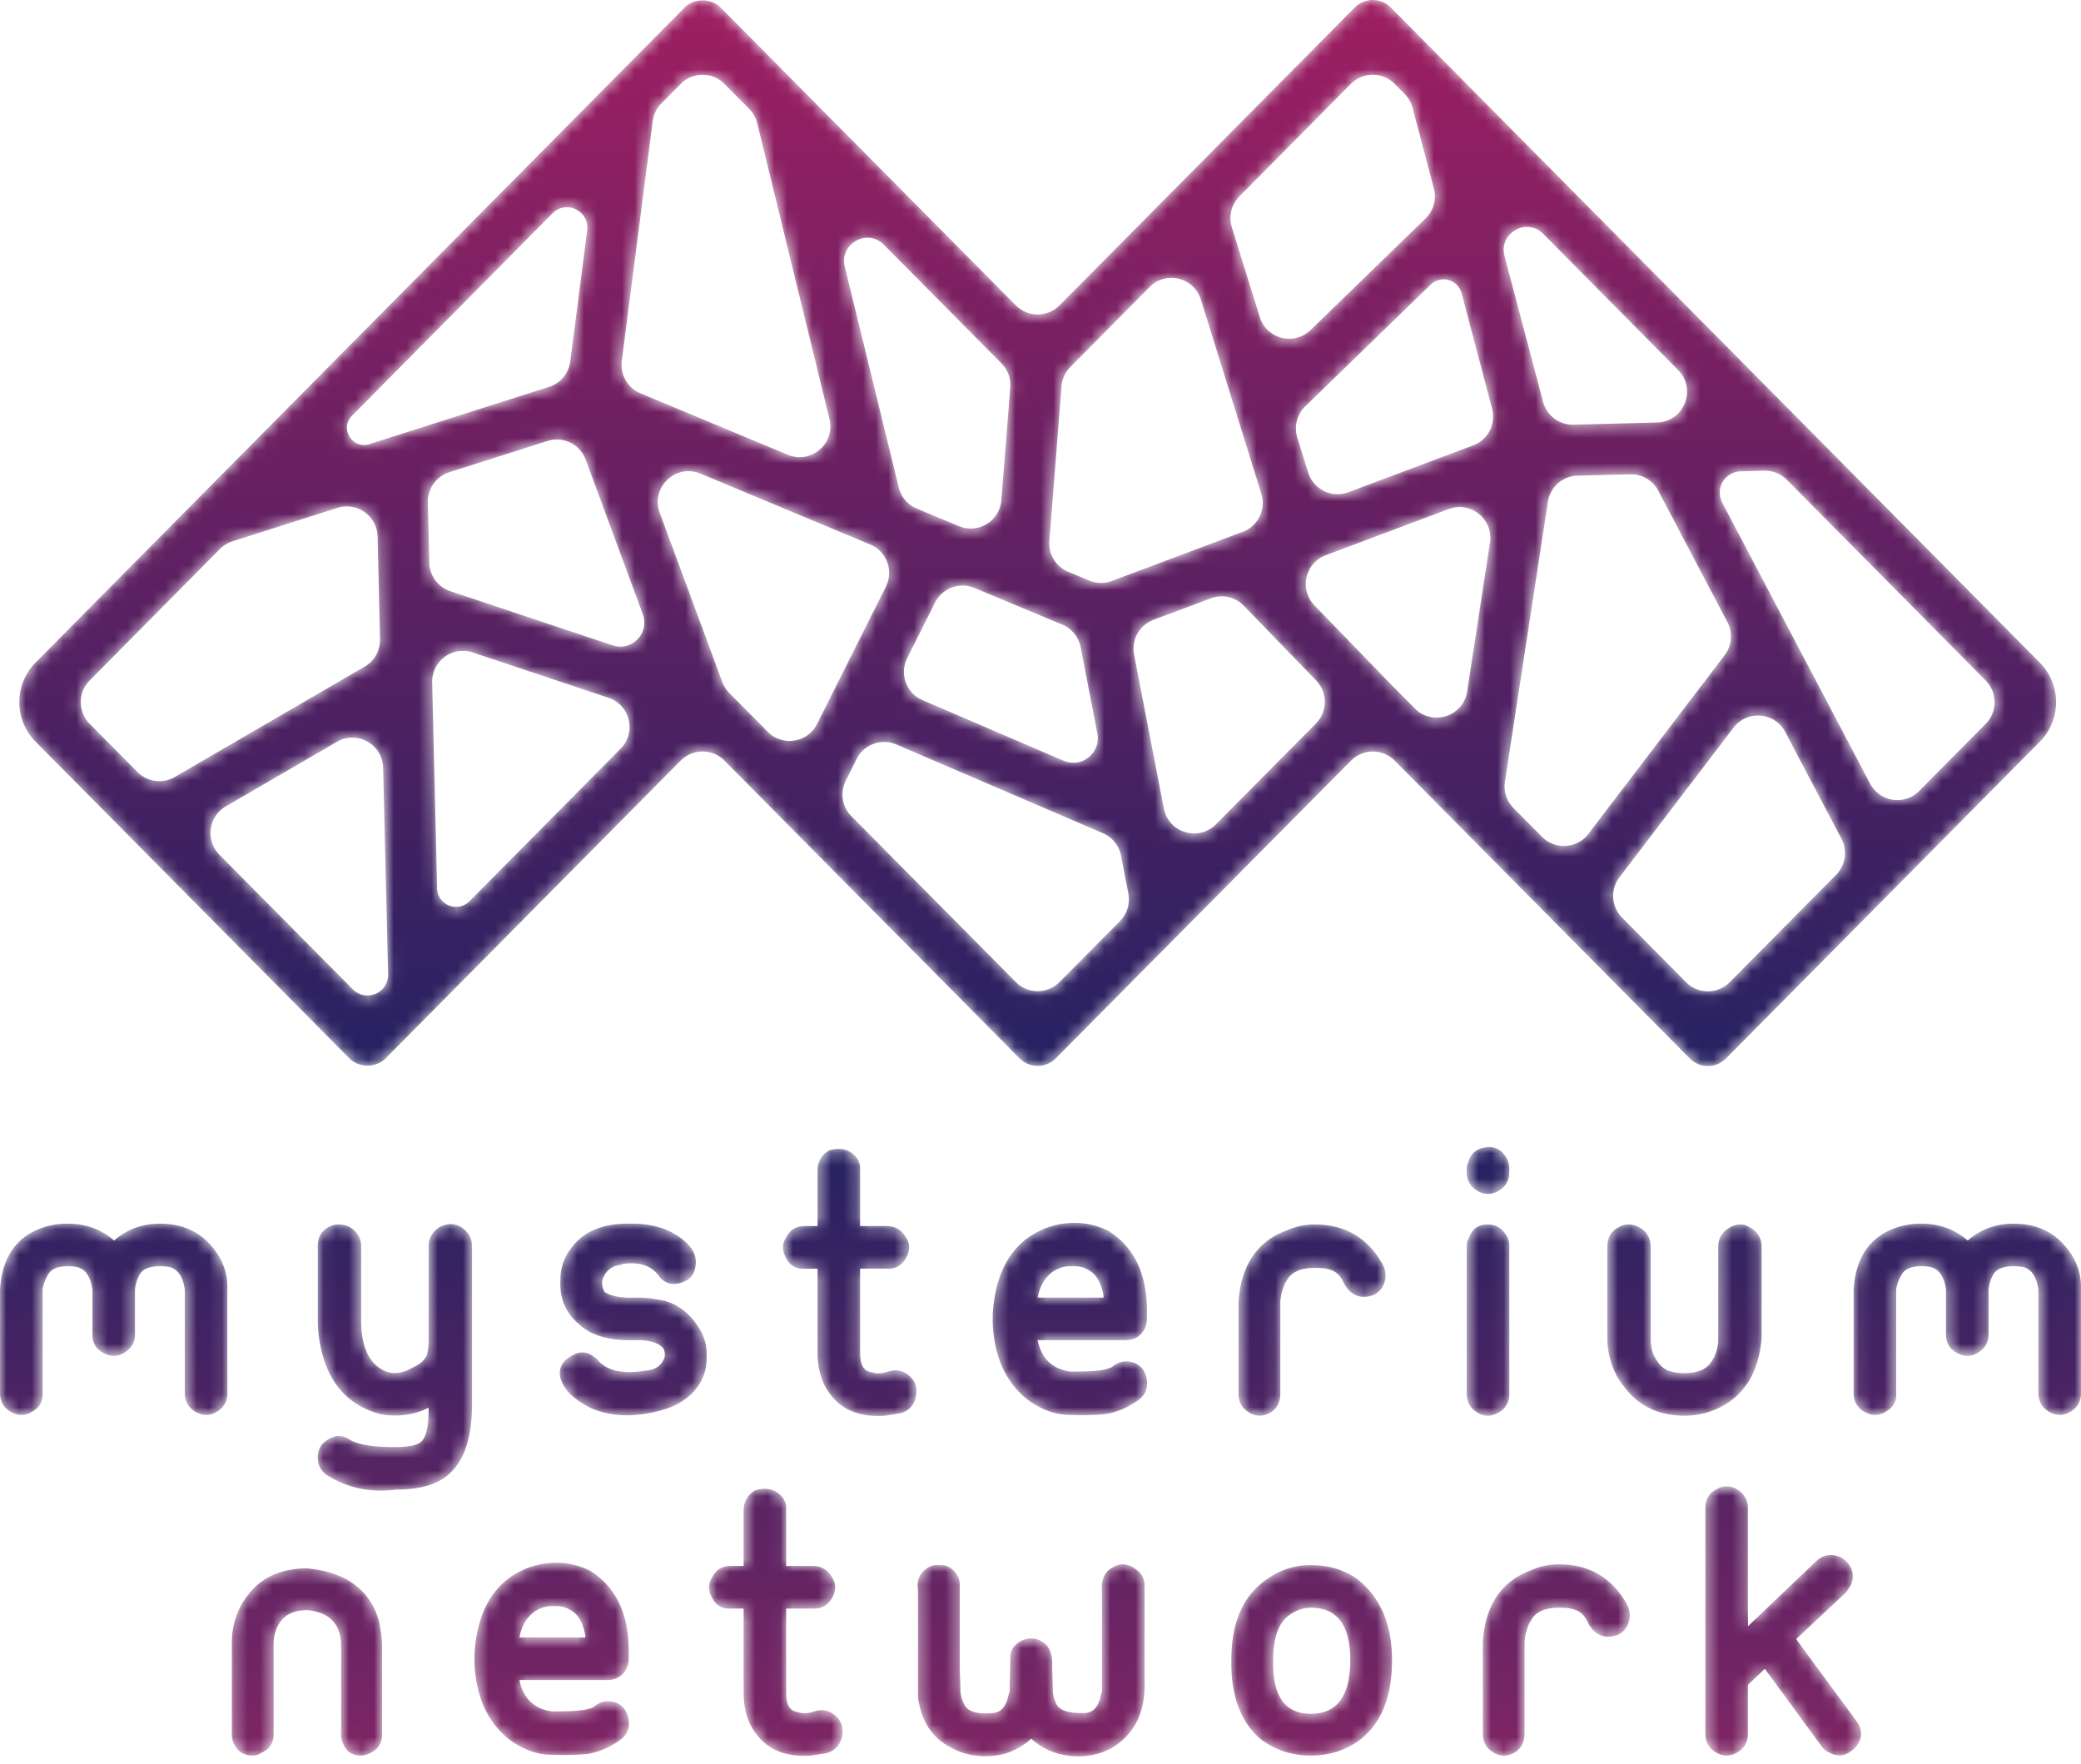 <?xml version="1.0" encoding="UTF-8"?>
<svg data-bbox="0 0 164.002 138.406" xmlns:xlink="http://www.w3.org/1999/xlink" xmlns="http://www.w3.org/2000/svg" viewBox="0 0 164 139" height="139" width="164" data-type="ugc">
    <g>
        <defs>
            <linearGradient id="9c67742b-ceea-43bb-a0f2-349eb6dae8cf" y2="100.001%" x2="50%" y1="-.001%" x1="50%">
                <stop offset="0%" stop-color="#262262"/>
                <stop offset="100%" stop-color="#7F2564"/>
            </linearGradient>
            <linearGradient id="f0180259-85eb-4057-a725-d780503061ba" y2="-.001%" x2="50%" y1="100%" x1="50%">
                <stop offset="0%" stop-color="#262262"/>
                <stop offset="100%" stop-color="#9E1F62"/>
            </linearGradient>
            <path id="0678ebc1-51af-4f6e-9929-2c6ff4d5b279" d="M117.11.025c-.717.085-1.182.465-1.392 1.14-.085.169-.127.36-.127.57v.253c0 .633.274 1.119.824 1.456.549.339 1.118.339 1.71 0 .548-.337.822-.823.822-1.456v-.253c0-.507-.19-.949-.57-1.33-.303-.27-.635-.405-.993-.405-.09 0-.181.008-.274.025M65.314.279c-.591.379-.885.907-.885 1.582v4.37h-1.014c-.676 0-1.162.296-1.457.886-.337.507-.337 1.056 0 1.647.295.591.781.864 1.457.822h1.014v6.586c0 1.436.379 2.596 1.139 3.483.929 1.14 2.321 1.646 4.179 1.519l1.203-.19c.634-.168 1.034-.569 1.204-1.203.169-.675.042-1.223-.38-1.646-.507-.507-1.097-.653-1.773-.443-.507.168-.93.19-1.267.063-.296-.042-.506-.147-.633-.316-.212-.211-.316-.633-.316-1.267V9.586h2.089c.676.042 1.182-.231 1.519-.822.338-.591.338-1.14 0-1.647-.337-.59-.843-.886-1.519-.886h-2.089v-4.37a1.445 1.445 0 0 0-.444-1.203c-.338-.337-.759-.506-1.266-.506-.254 0-.507.042-.761.127m15.831 6.775c-1.774 1.224-2.744 3.272-2.913 6.142v.697c.127 2.743 1.097 4.792 2.913 6.142 1.055.718 2.11 1.076 3.166 1.076 1.52.043 2.575 0 3.166-.127a6.297 6.297 0 0 0 2.28-1.076c.506-.38.716-.886.633-1.519-.084-.676-.423-1.141-1.014-1.394-.633-.21-1.203-.105-1.71.317-.379.252-1.309.38-2.786.38h-.569c-1.393-.21-2.238-1.035-2.533-2.47h6.902c.759 0 1.287-.338 1.583-1.013.083-.21.127-.422.127-.633v-.634c0-2.954-1.014-5.065-3.04-6.332a5.874 5.874 0 0 0-2.659-.632c-1.267 0-2.449.358-3.546 1.076m1.899 2.723c.422-.254.845-.38 1.267-.38h.38c.379 0 .717.084 1.013.253.676.338 1.097 1.034 1.266 2.089v.127h-5.192c.168-.928.59-1.625 1.266-2.089M44.988 8.004a3.953 3.953 0 0 0-.823 2.469c-.084 1.435.401 2.596 1.456 3.483.971.928 2.512 1.35 4.623 1.266.97 0 1.646.211 2.027.633.168.339.168.655 0 .951-.254.506-.739.78-1.457.822-1.816.296-3.083-.02-3.799-.949a.74.74 0 0 0-.191-.127c-.548-.464-1.16-.485-1.836-.063-.717.422-.992.993-.823 1.709.253.93 1.077 1.731 2.47 2.407 1.73.716 3.714.716 5.952 0a5.38 5.38 0 0 0 1.457-.761c1.139-.885 1.687-2.004 1.646-3.355.041-.887-.212-1.71-.761-2.47-.844-1.224-1.942-1.9-3.292-2.027-.338-.084-.845-.126-1.52-.126-1.14.042-1.963-.105-2.469-.443-.211-.38-.253-.739-.127-1.077.254-.633.739-.991 1.456-1.076.042-.042.106-.063.191-.063 1.308-.169 2.258.19 2.849 1.076.422.464.949.612 1.583.443.717-.21 1.118-.633 1.202-1.267.212-1.013-.4-1.92-1.836-2.722-.886-.464-1.941-.697-3.166-.697h-.127l-.19-.002c-2.054 0-3.554.656-4.495 1.966m110.083-.634c-1.012-.885-2.237-1.33-3.672-1.33a6 6 0 0 0-1.774.254c-2.195.676-3.377 2.322-3.545 4.939v8.168c0 .634.274 1.119.823 1.457.59.338 1.161.338 1.709 0 .591-.338.865-.823.824-1.457v-8.168c.041-.359.189-.76.443-1.203.252-.422.76-.633 1.52-.633.422 0 .738.042.95.126.547.233.886.803 1.012 1.71v3.514c0 .676.275 1.161.823 1.457.591.338 1.161.338 1.71 0 .549-.338.824-.823.824-1.457v-3.514c.042-.422.168-.823.379-1.203.254-.422.781-.633 1.583-.633.422 0 .739.042.951.126.548.233.885.803 1.012 1.71v8.168c0 .634.274 1.119.824 1.457.59.338 1.16.338 1.71 0 .547-.338.822-.823.822-1.457v-8.168c.043-1.224-.337-2.321-1.14-3.293-1.012-1.267-2.406-1.9-4.179-1.9-1.393 0-2.595.445-3.609 1.33m-146.079 0c-1.014-.885-2.238-1.33-3.674-1.33-.633 0-1.224.085-1.773.254C1.35 6.97.168 8.616 0 11.233v8.168c0 .634.273 1.119.822 1.457.592.338 1.161.338 1.71 0 .591-.338.865-.823.824-1.457v-8.168c.041-.359.189-.76.442-1.203.253-.422.761-.633 1.52-.633.422 0 .739.042.95.126.548.233.887.803 1.013 1.71v3.514c0 .676.274 1.161.823 1.457.591.338 1.161.338 1.709 0 .549-.338.825-.823.825-1.457v-3.514c.042-.422.168-.823.378-1.203.254-.422.783-.633 1.584-.633.423 0 .739.042.95.126.549.233.886.803 1.013 1.71v8.168c0 .634.274 1.119.824 1.457.589.338 1.16.338 1.71 0 .547-.338.822-.823.822-1.457v-8.168c.043-1.224-.337-2.321-1.14-3.293-1.012-1.267-2.406-1.9-4.179-1.9-1.393 0-2.596.445-3.608 1.33m25.676-1.076c-.592.379-.887.886-.887 1.519v7.283c0 .506-.042.928-.127 1.266-.169.423-.548.76-1.139 1.013-.38.253-.844.401-1.392.443-.424 0-.846-.147-1.268-.443-.928-.675-1.393-1.92-1.393-3.736V7.813c0-.464-.169-.865-.507-1.203-.337-.337-.758-.506-1.266-.506-.253 0-.464.043-.633.127-.676.296-1.013.823-1.013 1.582v5.826c0 .549.042 1.076.127 1.583.506 3.167 2.11 5.109 4.812 5.825 1.35.254 2.617.085 3.799-.505 0 1.434-.19 2.321-.57 2.658-.296.296-.992.445-2.088.445h-.127c-1.604 0-2.745-.191-3.42-.571-.548-.38-1.097-.401-1.647-.063-.59.295-.886.78-.886 1.456 0 .633.274 1.118.824 1.457 1.603.971 3.376 1.329 5.319 1.076 2.025 0 3.482-.465 4.368-1.393 1.098-1.055 1.647-2.85 1.647-5.382V7.813c0-.633-.296-1.14-.886-1.519a1.553 1.553 0 0 0-.793-.222c-.274 0-.559.074-.854.222m92.954 0c-.633.296-.95.823-.95 1.583v7.219c0 1.013.254 2.005.759 2.975.17.296.359.57.57.824 1.14 1.52 2.724 2.279 4.75 2.279.759 0 1.477-.127 2.152-.379 2.364-.887 3.672-2.786 3.926-5.699V7.877c0-.675-.296-1.183-.885-1.519-.508-.338-1.057-.338-1.648 0-.591.336-.886.844-.886 1.519v7.219c0 .506-.105.992-.316 1.456l-.191.318c-.379.631-1.097.948-2.152.948a3.98 3.98 0 0 1-1.267-.19c-.423-.168-.781-.527-1.076-1.076-.212-.38-.317-.865-.317-1.456V7.877c0-.507-.169-.929-.507-1.267-.379-.337-.803-.506-1.266-.506-.253 0-.486.063-.696.19m-11.841.823c-.127.211-.19.444-.19.696v11.652c0 .633.274 1.119.824 1.455.549.339 1.118.339 1.71 0 .548-.336.822-.822.822-1.455V7.813c0-.464-.17-.865-.506-1.203-.297-.337-.697-.506-1.204-.506-.718 0-1.203.338-1.456 1.013m-14.311-.57c-2.364.845-3.651 2.723-3.862 5.636v7.282c0 .633.274 1.119.823 1.455.549.339 1.119.339 1.71 0 .506-.336.759-.822.759-1.455v-7.282c.043-.506.17-.991.38-1.457a2.94 2.94 0 0 0 .19-.316c.38-.591 1.098-.887 2.153-.887.507 0 .887.043 1.14.127.506.127.887.487 1.14 1.076.337.634.802.993 1.394 1.077.759.043 1.307-.211 1.646-.76.336-.59.336-1.203 0-1.836-1.183-2.068-2.956-3.103-5.32-3.103a5.31 5.31 0 0 0-2.153.443m33.877 20.387c-.634.296-.95.803-.95 1.52v17.793c0 .634.274 1.119.823 1.457.548.338 1.119.338 1.709 0 .549-.338.825-.823.825-1.457v-3.861l1.329-1.268 4.496 6.143c.127.169.274.296.443.381.675.421 1.309.4 1.9-.064.168-.127.316-.275.443-.444.422-.633.4-1.266-.063-1.899l-4.75-6.459 3.926-3.673c.126-.169.254-.359.381-.571.294-.674.189-1.286-.318-1.835a1.998 1.998 0 0 0-.506-.381c-.718-.295-1.351-.189-1.899.317l-5.382 5.129v-9.308c0-.464-.17-.865-.507-1.203a1.65 1.65 0 0 0-1.203-.507c-.254 0-.486.063-.697.19m-75.858.127c-.592.38-.886.907-.886 1.583v4.369h-1.014c-.676 0-1.161.296-1.456.887-.339.507-.339 1.055 0 1.646.295.592.78.865 1.456.823h1.014v6.586c0 1.436.379 2.596 1.139 3.483.929 1.14 2.322 1.646 4.179 1.519l1.204-.19c.632-.168 1.034-.57 1.203-1.204.169-.674.042-1.223-.38-1.646-.507-.506-1.098-.653-1.773-.443-.507.17-.93.191-1.267.064-.296-.042-.506-.147-.633-.316-.211-.212-.317-.633-.317-1.267v-6.586h2.09c.675.042 1.182-.231 1.519-.823.339-.591.339-1.139 0-1.646-.337-.591-.844-.887-1.519-.887h-2.09v-4.369a1.442 1.442 0 0 0-.442-1.203c-.339-.338-.76-.507-1.267-.507a2.4 2.4 0 0 0-.76.127m-19.187 6.775c-1.773 1.225-2.743 3.272-2.912 6.143v.696c.127 2.745 1.097 4.792 2.912 6.142 1.056.718 2.111 1.077 3.167 1.077 1.52.042 2.575 0 3.166-.127a6.292 6.292 0 0 0 2.28-1.077c.506-.379.717-.885.633-1.519-.084-.675-.423-1.139-1.014-1.393-.632-.211-1.202-.105-1.71.317-.379.252-1.309.379-2.786.379h-.569c-1.393-.21-2.238-1.034-2.533-2.469h6.902c.76 0 1.287-.338 1.583-1.014.084-.209.127-.422.127-.632v-.634c0-2.955-1.014-5.066-3.04-6.332a5.871 5.871 0 0 0-2.659-.632c-1.267 0-2.448.358-3.547 1.075m1.9 2.724c.423-.255.845-.38 1.267-.38h.38c.379 0 .717.085 1.013.253.676.337 1.097 1.034 1.267 2.089v.127h-5.193c.168-.929.591-1.626 1.266-2.089m45.466-3.42c-.634.337-.907.992-.823 1.963v7.788a.474.474 0 0 1-.064.191c-.169.97-.591 1.477-1.266 1.519-1.31.043-2.069-.21-2.28-.76a2.677 2.677 0 0 1-.254-.823l-.062-2.027c.041-.928-.169-1.561-.633-1.9-.423-.337-.908-.442-1.457-.315-.676.211-1.077.612-1.204 1.203v.127l-.063 2.849c0 .043-.021.085-.063.127-.169.97-.592 1.477-1.266 1.519-1.267.127-2.027-.127-2.28-.76a2.677 2.677 0 0 1-.254-.823l-.062-2.027V34.47c0-.254-.064-.485-.19-.697-.339-.591-.824-.865-1.457-.823a1.302 1.302 0 0 0-.949.254c-.591.421-.825.992-.698 1.709v8.231c0 .296.043.592.127.888.338 1.519 1.161 2.616 2.471 3.292a5.087 5.087 0 0 0 1.962.633c1.688.21 3.144-.231 4.368-1.33.971.888 2.175 1.351 3.61 1.393 1.731 0 3.104-.612 4.116-1.836.887-1.055 1.287-2.49 1.203-4.305v-7.472c-.042-.464-.274-.845-.696-1.14-.349-.255-.691-.383-1.027-.383-.274 0-.544.085-.809.256m33.052.191c-2.364.843-3.652 2.722-3.863 5.635v7.281c0 .634.274 1.119.823 1.457.549.338 1.119.338 1.71 0 .508-.338.76-.823.76-1.457v-7.281c.042-.506.169-.992.379-1.458.085-.126.149-.231.191-.316.379-.59 1.097-.887 2.153-.887.506 0 .886.044 1.139.128.507.127.888.486 1.14 1.075.337.634.803.994 1.394 1.077.76.044 1.308-.21 1.646-.759.337-.591.337-1.203 0-1.837-1.182-2.068-2.956-3.103-5.319-3.103-.76 0-1.478.149-2.153.445m-20.831.695c-1.9 1.267-2.85 3.4-2.85 6.396-.043 2.829.738 4.918 2.342 6.268 1.14.845 2.449 1.267 3.927 1.267 1.308 0 2.49-.337 3.545-1.013 1.9-1.266 2.849-3.44 2.849-6.522 0-2.871-.949-5.023-2.849-6.46-1.012-.674-2.195-1.012-3.545-1.012a5.776 5.776 0 0 0-3.419 1.076m.443 6.649v-.253c0-1.816.464-3.018 1.392-3.61.507-.337 1.034-.507 1.584-.507 2.068 0 3.102 1.373 3.102 4.117 0 2.829-1.034 4.243-3.102 4.243-1.985 0-2.976-1.33-2.976-3.99M19.597 35.23c-.885 1.097-1.329 2.385-1.329 3.861v7.22c0 .212.042.422.127.633.294.676.802 1.013 1.519 1.013.254 0 .463-.063.633-.19.676-.295 1.014-.781 1.014-1.456v-7.22c0-.168.02-.358.062-.569.296-1.35 1.161-2.026 2.597-2.026 1.689.169 2.574 1.034 2.659 2.595v7.22c0 .212.042.422.127.633.254.676.739 1.013 1.456 1.013.212 0 .444-.063.697-.19.633-.295.95-.781.95-1.456v-7.22a11.278 11.278 0 0 0-.254-1.772c-.717-2.448-2.595-3.819-5.635-4.115-2.026 0-3.567.675-4.623 2.026"/>
            <path id="323068f8-1f96-4714-8c9c-606cc343bf6c" d="M106.663 0c-.537 0-1.051.214-1.428.596L81.98 24.06a2.425 2.425 0 0 1-3.444.001L55.278.6c-.756-.762-2.103-.761-2.858.001L1.285 52.204a4.437 4.437 0 0 0 0 6.247L26.01 83.402c.756.763 2.105.763 2.86 0l23.252-23.466a2.427 2.427 0 0 1 3.445 0l23.258 23.462a2.011 2.011 0 0 0 2.859 0l23.264-23.456a2.424 2.424 0 0 1 3.444.001l23.252 23.466a2.011 2.011 0 0 0 2.859 0l24.726-24.951a4.438 4.438 0 0 0 0-6.246L108.093.596A2.007 2.007 0 0 0 106.665 0zM97.76 24.984l-2.202-7.077a2.423 2.423 0 0 1 .593-2.428l8.79-8.869a2.427 2.427 0 0 1 3.445 0l.79.798c.3.302.514.677.623 1.087l1.68 6.357a2.425 2.425 0 0 1-.656 2.36l-9.057 8.791a2.397 2.397 0 0 1-1.681.686 2.42 2.42 0 0 1-2.325-1.705zM60.556 35.832l-11.603-4.84a2.424 2.424 0 0 1-1.472-2.548l2.436-18.892a2.426 2.426 0 0 1 .683-1.397l1.527-1.541a2.424 2.424 0 0 1 3.445 0l1.947 1.964c.31.312.529.704.633 1.131l5.694 23.31c.392 1.601-.862 3.005-2.348 3.005-.308 0-.627-.06-.941-.192zm-34.335-3.074 15.8-15.945c1.08-1.09 2.928-.188 2.731 1.334l-1.334 10.338a2.427 2.427 0 0 1-1.667 2.001l-14.16 4.51a1.435 1.435 0 0 1-.433.069c-1.114 0-1.822-1.414-.938-2.307zm93.865-1.096-3.037-11.491c-.476-1.798 1.736-3.064 3.045-1.743l10.632 10.733c1.495 1.509.466 4.075-1.657 4.131l-6.573.174-.066.001a2.426 2.426 0 0 1-2.344-1.805zm-46.043 9.796-3.314-1.382a2.42 2.42 0 0 1-1.421-1.662l-4.253-17.405c-.44-1.802 1.772-3.041 3.08-1.723l9.263 9.345c.498.501.75 1.193.696 1.897l-.7 8.883a2.426 2.426 0 0 1-2.418 2.236c-.308 0-.624-.06-.933-.189zm10.274 4.287-1.655-.691a2.422 2.422 0 0 1-1.485-2.428l.96-12.19a2.423 2.423 0 0 1 .695-1.516l6.246-6.302c1.287-1.299 3.493-.76 4.037.986l4.767 15.313a2.423 2.423 0 0 1-1.465 2.99l-10.314 3.871a2.418 2.418 0 0 1-1.786-.033zm17.258-8.509-.856-2.754a2.424 2.424 0 0 1 .626-2.461l9.886-9.595a1.462 1.462 0 0 1 2.43.675l2.406 9.105a2.424 2.424 0 0 1-1.492 2.891l-9.832 3.688a2.426 2.426 0 0 1-3.168-1.549zM46.758 50.853l-12.791-4.27a2.422 2.422 0 0 1-1.657-2.242l-.114-4.757a2.424 2.424 0 0 1 1.689-2.369l7.739-2.465a2.424 2.424 0 0 1 3.01 1.47l4.5 12.181c.475 1.286-.516 2.553-1.766 2.553-.198 0-.403-.032-.61-.101zm99.1 10.897-11.656-22.146a1.679 1.679 0 0 1 1.44-2.46l1.869-.05a2.424 2.424 0 0 1 1.787.718l15.667 15.815a2.425 2.425 0 0 1 0 3.414l-5.238 5.287a2.405 2.405 0 0 1-1.718.718 2.418 2.418 0 0 1-2.15-1.296zm-86.875-4.084-3.031-3.06a2.435 2.435 0 0 1-.553-.866L50.47 40.403c-.734-1.987 1.254-3.895 3.209-3.079l13.378 5.582a2.424 2.424 0 0 1 1.235 3.324l-5.42 10.815a2.417 2.417 0 0 1-2.171 1.339 2.405 2.405 0 0 1-1.718-.718zm61.021 8.278-2.25-2.271a2.424 2.424 0 0 1-.675-2.075l3.387-22.057a2.424 2.424 0 0 1 2.33-2.056l4.155-.111a2.426 2.426 0 0 1 2.21 1.295l5.452 10.357c.44.835.355 1.849-.218 2.6l-10.74 14.082a2.415 2.415 0 0 1-1.93.954 2.41 2.41 0 0 1-1.72-.718zM9.314 60.836l-3.766-3.801a2.425 2.425 0 0 1 0-3.414L15.813 43.26c.277-.277.614-.485.987-.604l8.273-2.634a2.425 2.425 0 0 1 3.16 2.252l.194 8.098c.021.885-.44 1.71-1.204 2.155l-14.967 8.698a2.423 2.423 0 0 1-2.941-.389zm100.666-5.009-1.88-1.897-6.027-6.222c-1.215-1.255-.745-3.344.89-3.957l9.689-3.635c1.734-.65 3.53.807 3.248 2.638l-1.8 11.735c-.197 1.279-1.287 2.059-2.41 2.059-.605 0-1.22-.226-1.71-.721zm-27.687 4.117-11.109-4.771a2.424 2.424 0 0 1-1.21-3.314l2.194-4.377a2.426 2.426 0 0 1 3.1-1.151l6.925 2.888c.75.313 1.294.98 1.448 1.778l1.316 6.801c.243 1.252-.744 2.307-1.895 2.307-.252 0-.513-.05-.769-.161zm7.908 3.766-2.348-12.133a2.423 2.423 0 0 1 1.529-2.731l4.52-1.696a2.426 2.426 0 0 1 2.594.583l5.703 5.889c.919.949.91 2.457-.02 3.395l-7.876 7.94a2.386 2.386 0 0 1-1.71.719c-1.092 0-2.154-.736-2.392-1.966zm-57.274 6.294-.39-16.231a2.426 2.426 0 0 1 3.193-2.359l10.705 3.574c1.704.569 2.218 2.73.954 4.007L35.477 71.017a1.46 1.46 0 0 1-1.048.444c-.755 0-1.48-.575-1.502-1.457zm98.424 7.391-5.04-5.086a2.424 2.424 0 0 1-.206-3.177l8.991-11.789c1.075-1.41 3.249-1.228 4.073.341l4.432 8.416a2.427 2.427 0 0 1-.423 2.837l-8.382 8.458a2.415 2.415 0 0 1-1.722.719c-.626 0-1.25-.24-1.724-.719zm-105.064.568L15.769 67.35a2.426 2.426 0 0 1 .504-3.804l8.756-5.088c1.593-.927 3.599.194 3.643 2.038l.39 16.286a1.619 1.619 0 0 1-1.623 1.662c-.418 0-.834-.16-1.152-.481zm52.245-.577L65.576 64.317a2.425 2.425 0 0 1-.444-2.794l.858-1.715a2.424 2.424 0 0 1 3.126-1.142l16.281 6.992a2.43 2.43 0 0 1 1.424 1.768l.579 2.988a2.424 2.424 0 0 1-.66 2.169l-4.764 4.803a2.414 2.414 0 0 1-1.722.718 2.414 2.414 0 0 1-1.722-.718z"/>
        </defs>
        <g fill-rule="evenodd">
            <g transform="translate(0 90.386)">
                <mask fill="#ffffff" id="524f15bd-bbc6-4527-be0d-8cb7d4b13232">
                    <use xlink:href="#0678ebc1-51af-4f6e-9929-2c6ff4d5b279"/>
                </mask>
                <path mask="url(#524f15bd-bbc6-4527-be0d-8cb7d4b13232)" fill="url(#9c67742b-ceea-43bb-a0f2-349eb6dae8cf)" d="M117.11.025c-.717.085-1.182.465-1.392 1.14-.085.169-.127.36-.127.57v.253c0 .633.274 1.119.824 1.456.549.339 1.118.339 1.71 0 .548-.337.822-.823.822-1.456v-.253c0-.507-.19-.949-.57-1.33-.303-.27-.635-.405-.993-.405-.09 0-.181.008-.274.025M65.314.279c-.591.379-.885.907-.885 1.582v4.37h-1.014c-.676 0-1.162.296-1.457.886-.337.507-.337 1.056 0 1.647.295.591.781.864 1.457.822h1.014v6.586c0 1.436.379 2.596 1.139 3.483.929 1.14 2.321 1.646 4.179 1.519l1.203-.19c.634-.168 1.034-.569 1.204-1.203.169-.675.042-1.223-.38-1.646-.507-.507-1.097-.653-1.773-.443-.507.168-.93.19-1.267.063-.296-.042-.506-.147-.633-.316-.212-.211-.316-.633-.316-1.267V9.586h2.089c.676.042 1.182-.231 1.519-.822.338-.591.338-1.14 0-1.647-.337-.59-.843-.886-1.519-.886h-2.089v-4.37a1.445 1.445 0 0 0-.444-1.203c-.338-.337-.759-.506-1.266-.506-.254 0-.507.042-.761.127m15.831 6.775c-1.774 1.224-2.744 3.272-2.913 6.142v.697c.127 2.743 1.097 4.792 2.913 6.142 1.055.718 2.11 1.076 3.166 1.076 1.52.043 2.575 0 3.166-.127a6.297 6.297 0 0 0 2.28-1.076c.506-.38.716-.886.633-1.519-.084-.676-.423-1.141-1.014-1.394-.633-.21-1.203-.105-1.71.317-.379.252-1.309.38-2.786.38h-.569c-1.393-.21-2.238-1.035-2.533-2.47h6.902c.759 0 1.287-.338 1.583-1.013.083-.21.127-.422.127-.633v-.634c0-2.954-1.014-5.065-3.04-6.332a5.874 5.874 0 0 0-2.659-.632c-1.267 0-2.449.358-3.546 1.076m1.899 2.723c.422-.254.845-.38 1.267-.38h.38c.379 0 .717.084 1.013.253.676.338 1.097 1.034 1.266 2.089v.127h-5.192c.168-.928.59-1.625 1.266-2.089M44.988 8.004a3.953 3.953 0 0 0-.823 2.469c-.084 1.435.401 2.596 1.456 3.483.971.928 2.512 1.35 4.623 1.266.97 0 1.646.211 2.027.633.168.339.168.655 0 .951-.254.506-.739.78-1.457.822-1.816.296-3.083-.02-3.799-.949a.74.74 0 0 0-.191-.127c-.548-.464-1.16-.485-1.836-.063-.717.422-.992.993-.823 1.709.253.93 1.077 1.731 2.47 2.407 1.73.716 3.714.716 5.952 0a5.38 5.38 0 0 0 1.457-.761c1.139-.885 1.687-2.004 1.646-3.355.041-.887-.212-1.71-.761-2.47-.844-1.224-1.942-1.9-3.292-2.027-.338-.084-.845-.126-1.52-.126-1.14.042-1.963-.105-2.469-.443-.211-.38-.253-.739-.127-1.077.254-.633.739-.991 1.456-1.076.042-.042.106-.063.191-.063 1.308-.169 2.258.19 2.849 1.076.422.464.949.612 1.583.443.717-.21 1.118-.633 1.202-1.267.212-1.013-.4-1.92-1.836-2.722-.886-.464-1.941-.697-3.166-.697h-.127l-.19-.002c-2.054 0-3.554.656-4.495 1.966m110.083-.634c-1.012-.885-2.237-1.33-3.672-1.33a6 6 0 0 0-1.774.254c-2.195.676-3.377 2.322-3.545 4.939v8.168c0 .634.274 1.119.823 1.457.59.338 1.161.338 1.709 0 .591-.338.865-.823.824-1.457v-8.168c.041-.359.189-.76.443-1.203.252-.422.76-.633 1.52-.633.422 0 .738.042.95.126.547.233.886.803 1.012 1.71v3.514c0 .676.275 1.161.823 1.457.591.338 1.161.338 1.71 0 .549-.338.824-.823.824-1.457v-3.514c.042-.422.168-.823.379-1.203.254-.422.781-.633 1.583-.633.422 0 .739.042.951.126.548.233.885.803 1.012 1.71v8.168c0 .634.274 1.119.824 1.457.59.338 1.16.338 1.71 0 .547-.338.822-.823.822-1.457v-8.168c.043-1.224-.337-2.321-1.14-3.293-1.012-1.267-2.406-1.9-4.179-1.9-1.393 0-2.595.445-3.609 1.33m-146.079 0c-1.014-.885-2.238-1.33-3.674-1.33-.633 0-1.224.085-1.773.254C1.35 6.97.168 8.616 0 11.233v8.168c0 .634.273 1.119.822 1.457.592.338 1.161.338 1.71 0 .591-.338.865-.823.824-1.457v-8.168c.041-.359.189-.76.442-1.203.253-.422.761-.633 1.52-.633.422 0 .739.042.95.126.548.233.887.803 1.013 1.71v3.514c0 .676.274 1.161.823 1.457.591.338 1.161.338 1.709 0 .549-.338.825-.823.825-1.457v-3.514c.042-.422.168-.823.378-1.203.254-.422.783-.633 1.584-.633.423 0 .739.042.95.126.549.233.886.803 1.013 1.71v8.168c0 .634.274 1.119.824 1.457.589.338 1.16.338 1.71 0 .547-.338.822-.823.822-1.457v-8.168c.043-1.224-.337-2.321-1.14-3.293-1.012-1.267-2.406-1.9-4.179-1.9-1.393 0-2.596.445-3.608 1.33m25.676-1.076c-.592.379-.887.886-.887 1.519v7.283c0 .506-.042.928-.127 1.266-.169.423-.548.76-1.139 1.013-.38.253-.844.401-1.392.443-.424 0-.846-.147-1.268-.443-.928-.675-1.393-1.92-1.393-3.736V7.813c0-.464-.169-.865-.507-1.203-.337-.337-.758-.506-1.266-.506-.253 0-.464.043-.633.127-.676.296-1.013.823-1.013 1.582v5.826c0 .549.042 1.076.127 1.583.506 3.167 2.11 5.109 4.812 5.825 1.35.254 2.617.085 3.799-.505 0 1.434-.19 2.321-.57 2.658-.296.296-.992.445-2.088.445h-.127c-1.604 0-2.745-.191-3.42-.571-.548-.38-1.097-.401-1.647-.063-.59.295-.886.78-.886 1.456 0 .633.274 1.118.824 1.457 1.603.971 3.376 1.329 5.319 1.076 2.025 0 3.482-.465 4.368-1.393 1.098-1.055 1.647-2.85 1.647-5.382V7.813c0-.633-.296-1.14-.886-1.519a1.553 1.553 0 0 0-.793-.222c-.274 0-.559.074-.854.222m92.954 0c-.633.296-.95.823-.95 1.583v7.219c0 1.013.254 2.005.759 2.975.17.296.359.57.57.824 1.14 1.52 2.724 2.279 4.75 2.279.759 0 1.477-.127 2.152-.379 2.364-.887 3.672-2.786 3.926-5.699V7.877c0-.675-.296-1.183-.885-1.519-.508-.338-1.057-.338-1.648 0-.591.336-.886.844-.886 1.519v7.219c0 .506-.105.992-.316 1.456l-.191.318c-.379.631-1.097.948-2.152.948a3.98 3.98 0 0 1-1.267-.19c-.423-.168-.781-.527-1.076-1.076-.212-.38-.317-.865-.317-1.456V7.877c0-.507-.169-.929-.507-1.267-.379-.337-.803-.506-1.266-.506-.253 0-.486.063-.696.19m-11.841.823c-.127.211-.19.444-.19.696v11.652c0 .633.274 1.119.824 1.455.549.339 1.118.339 1.71 0 .548-.336.822-.822.822-1.455V7.813c0-.464-.17-.865-.506-1.203-.297-.337-.697-.506-1.204-.506-.718 0-1.203.338-1.456 1.013m-14.311-.57c-2.364.845-3.651 2.723-3.862 5.636v7.282c0 .633.274 1.119.823 1.455.549.339 1.119.339 1.71 0 .506-.336.759-.822.759-1.455v-7.282c.043-.506.17-.991.38-1.457a2.94 2.94 0 0 0 .19-.316c.38-.591 1.098-.887 2.153-.887.507 0 .887.043 1.14.127.506.127.887.487 1.14 1.076.337.634.802.993 1.394 1.077.759.043 1.307-.211 1.646-.76.336-.59.336-1.203 0-1.836-1.183-2.068-2.956-3.103-5.32-3.103a5.31 5.31 0 0 0-2.153.443m33.877 20.387c-.634.296-.95.803-.95 1.52v17.793c0 .634.274 1.119.823 1.457.548.338 1.119.338 1.709 0 .549-.338.825-.823.825-1.457v-3.861l1.329-1.268 4.496 6.143c.127.169.274.296.443.381.675.421 1.309.4 1.9-.064.168-.127.316-.275.443-.444.422-.633.4-1.266-.063-1.899l-4.75-6.459 3.926-3.673c.126-.169.254-.359.381-.571.294-.674.189-1.286-.318-1.835a1.998 1.998 0 0 0-.506-.381c-.718-.295-1.351-.189-1.899.317l-5.382 5.129v-9.308c0-.464-.17-.865-.507-1.203a1.65 1.65 0 0 0-1.203-.507c-.254 0-.486.063-.697.19m-75.858.127c-.592.38-.886.907-.886 1.583v4.369h-1.014c-.676 0-1.161.296-1.456.887-.339.507-.339 1.055 0 1.646.295.592.78.865 1.456.823h1.014v6.586c0 1.436.379 2.596 1.139 3.483.929 1.14 2.322 1.646 4.179 1.519l1.204-.19c.632-.168 1.034-.57 1.203-1.204.169-.674.042-1.223-.38-1.646-.507-.506-1.098-.653-1.773-.443-.507.17-.93.191-1.267.064-.296-.042-.506-.147-.633-.316-.211-.212-.317-.633-.317-1.267v-6.586h2.09c.675.042 1.182-.231 1.519-.823.339-.591.339-1.139 0-1.646-.337-.591-.844-.887-1.519-.887h-2.09v-4.369a1.442 1.442 0 0 0-.442-1.203c-.339-.338-.76-.507-1.267-.507a2.4 2.4 0 0 0-.76.127m-19.187 6.775c-1.773 1.225-2.743 3.272-2.912 6.143v.696c.127 2.745 1.097 4.792 2.912 6.142 1.056.718 2.111 1.077 3.167 1.077 1.52.042 2.575 0 3.166-.127a6.292 6.292 0 0 0 2.28-1.077c.506-.379.717-.885.633-1.519-.084-.675-.423-1.139-1.014-1.393-.632-.211-1.202-.105-1.71.317-.379.252-1.309.379-2.786.379h-.569c-1.393-.21-2.238-1.034-2.533-2.469h6.902c.76 0 1.287-.338 1.583-1.014.084-.209.127-.422.127-.632v-.634c0-2.955-1.014-5.066-3.04-6.332a5.871 5.871 0 0 0-2.659-.632c-1.267 0-2.448.358-3.547 1.075m1.9 2.724c.423-.255.845-.38 1.267-.38h.38c.379 0 .717.085 1.013.253.676.337 1.097 1.034 1.267 2.089v.127h-5.193c.168-.929.591-1.626 1.266-2.089m45.466-3.42c-.634.337-.907.992-.823 1.963v7.788a.474.474 0 0 1-.064.191c-.169.97-.591 1.477-1.266 1.519-1.31.043-2.069-.21-2.28-.76a2.677 2.677 0 0 1-.254-.823l-.062-2.027c.041-.928-.169-1.561-.633-1.9-.423-.337-.908-.442-1.457-.315-.676.211-1.077.612-1.204 1.203v.127l-.063 2.849c0 .043-.021.085-.063.127-.169.97-.592 1.477-1.266 1.519-1.267.127-2.027-.127-2.28-.76a2.677 2.677 0 0 1-.254-.823l-.062-2.027V34.47c0-.254-.064-.485-.19-.697-.339-.591-.824-.865-1.457-.823a1.302 1.302 0 0 0-.949.254c-.591.421-.825.992-.698 1.709v8.231c0 .296.043.592.127.888.338 1.519 1.161 2.616 2.471 3.292a5.087 5.087 0 0 0 1.962.633c1.688.21 3.144-.231 4.368-1.33.971.888 2.175 1.351 3.61 1.393 1.731 0 3.104-.612 4.116-1.836.887-1.055 1.287-2.49 1.203-4.305v-7.472c-.042-.464-.274-.845-.696-1.14-.349-.255-.691-.383-1.027-.383-.274 0-.544.085-.809.256m33.052.191c-2.364.843-3.652 2.722-3.863 5.635v7.281c0 .634.274 1.119.823 1.457.549.338 1.119.338 1.71 0 .508-.338.76-.823.76-1.457v-7.281c.042-.506.169-.992.379-1.458.085-.126.149-.231.191-.316.379-.59 1.097-.887 2.153-.887.506 0 .886.044 1.139.128.507.127.888.486 1.14 1.075.337.634.803.994 1.394 1.077.76.044 1.308-.21 1.646-.759.337-.591.337-1.203 0-1.837-1.182-2.068-2.956-3.103-5.319-3.103-.76 0-1.478.149-2.153.445m-20.831.695c-1.9 1.267-2.85 3.4-2.85 6.396-.043 2.829.738 4.918 2.342 6.268 1.14.845 2.449 1.267 3.927 1.267 1.308 0 2.49-.337 3.545-1.013 1.9-1.266 2.849-3.44 2.849-6.522 0-2.871-.949-5.023-2.849-6.46-1.012-.674-2.195-1.012-3.545-1.012a5.776 5.776 0 0 0-3.419 1.076m.443 6.649v-.253c0-1.816.464-3.018 1.392-3.61.507-.337 1.034-.507 1.584-.507 2.068 0 3.102 1.373 3.102 4.117 0 2.829-1.034 4.243-3.102 4.243-1.985 0-2.976-1.33-2.976-3.99M19.597 35.23c-.885 1.097-1.329 2.385-1.329 3.861v7.22c0 .212.042.422.127.633.294.676.802 1.013 1.519 1.013.254 0 .463-.063.633-.19.676-.295 1.014-.781 1.014-1.456v-7.22c0-.168.02-.358.062-.569.296-1.35 1.161-2.026 2.597-2.026 1.689.169 2.574 1.034 2.659 2.595v7.22c0 .212.042.422.127.633.254.676.739 1.013 1.456 1.013.212 0 .444-.063.697-.19.633-.295.95-.781.95-1.456v-7.22a11.278 11.278 0 0 0-.254-1.772c-.717-2.448-2.595-3.819-5.635-4.115-2.026 0-3.567.675-4.623 2.026"/>
            </g>
            <g transform="translate(1.522)">
                <mask fill="#ffffff" id="0c9c38aa-af14-4262-b226-ae93bba4a2b7">
                    <use xlink:href="#323068f8-1f96-4714-8c9c-606cc343bf6c"/>
                </mask>
                <path mask="url(#0c9c38aa-af14-4262-b226-ae93bba4a2b7)" fill="url(#f0180259-85eb-4057-a725-d780503061ba)" d="M106.663 0c-.537 0-1.051.214-1.428.596L81.98 24.06a2.425 2.425 0 0 1-3.444.001L55.278.6c-.756-.762-2.103-.761-2.858.001L1.285 52.204a4.437 4.437 0 0 0 0 6.247L26.01 83.402c.756.763 2.105.763 2.86 0l23.252-23.466a2.427 2.427 0 0 1 3.445 0l23.258 23.462a2.011 2.011 0 0 0 2.859 0l23.264-23.456a2.424 2.424 0 0 1 3.444.001l23.252 23.466a2.011 2.011 0 0 0 2.859 0l24.726-24.951a4.438 4.438 0 0 0 0-6.246L108.093.596A2.007 2.007 0 0 0 106.665 0zM97.76 24.984l-2.202-7.077a2.423 2.423 0 0 1 .593-2.428l8.79-8.869a2.427 2.427 0 0 1 3.445 0l.79.798c.3.302.514.677.623 1.087l1.68 6.357a2.425 2.425 0 0 1-.656 2.36l-9.057 8.791a2.397 2.397 0 0 1-1.681.686 2.42 2.42 0 0 1-2.325-1.705zM60.556 35.832l-11.603-4.84a2.424 2.424 0 0 1-1.472-2.548l2.436-18.892a2.426 2.426 0 0 1 .683-1.397l1.527-1.541a2.424 2.424 0 0 1 3.445 0l1.947 1.964c.31.312.529.704.633 1.131l5.694 23.31c.392 1.601-.862 3.005-2.348 3.005-.308 0-.627-.06-.941-.192zm-34.335-3.074 15.8-15.945c1.08-1.09 2.928-.188 2.731 1.334l-1.334 10.338a2.427 2.427 0 0 1-1.667 2.001l-14.16 4.51a1.435 1.435 0 0 1-.433.069c-1.114 0-1.822-1.414-.938-2.307zm93.865-1.096-3.037-11.491c-.476-1.798 1.736-3.064 3.045-1.743l10.632 10.733c1.495 1.509.466 4.075-1.657 4.131l-6.573.174-.066.001a2.426 2.426 0 0 1-2.344-1.805zm-46.043 9.796-3.314-1.382a2.42 2.42 0 0 1-1.421-1.662l-4.253-17.405c-.44-1.802 1.772-3.041 3.08-1.723l9.263 9.345c.498.501.75 1.193.696 1.897l-.7 8.883a2.426 2.426 0 0 1-2.418 2.236c-.308 0-.624-.06-.933-.189zm10.274 4.287-1.655-.691a2.422 2.422 0 0 1-1.485-2.428l.96-12.19a2.423 2.423 0 0 1 .695-1.516l6.246-6.302c1.287-1.299 3.493-.76 4.037.986l4.767 15.313a2.423 2.423 0 0 1-1.465 2.99l-10.314 3.871a2.418 2.418 0 0 1-1.786-.033zm17.258-8.509-.856-2.754a2.424 2.424 0 0 1 .626-2.461l9.886-9.595a1.462 1.462 0 0 1 2.43.675l2.406 9.105a2.424 2.424 0 0 1-1.492 2.891l-9.832 3.688a2.426 2.426 0 0 1-3.168-1.549zM46.758 50.853l-12.791-4.27a2.422 2.422 0 0 1-1.657-2.242l-.114-4.757a2.424 2.424 0 0 1 1.689-2.369l7.739-2.465a2.424 2.424 0 0 1 3.01 1.47l4.5 12.181c.475 1.286-.516 2.553-1.766 2.553-.198 0-.403-.032-.61-.101zm99.1 10.897-11.656-22.146a1.679 1.679 0 0 1 1.44-2.46l1.869-.05a2.424 2.424 0 0 1 1.787.718l15.667 15.815a2.425 2.425 0 0 1 0 3.414l-5.238 5.287a2.405 2.405 0 0 1-1.718.718 2.418 2.418 0 0 1-2.15-1.296zm-86.875-4.084-3.031-3.06a2.435 2.435 0 0 1-.553-.866L50.47 40.403c-.734-1.987 1.254-3.895 3.209-3.079l13.378 5.582a2.424 2.424 0 0 1 1.235 3.324l-5.42 10.815a2.417 2.417 0 0 1-2.171 1.339 2.405 2.405 0 0 1-1.718-.718zm61.021 8.278-2.25-2.271a2.424 2.424 0 0 1-.675-2.075l3.387-22.057a2.424 2.424 0 0 1 2.33-2.056l4.155-.111a2.426 2.426 0 0 1 2.21 1.295l5.452 10.357c.44.835.355 1.849-.218 2.6l-10.74 14.082a2.415 2.415 0 0 1-1.93.954 2.41 2.41 0 0 1-1.72-.718zM9.314 60.836l-3.766-3.801a2.425 2.425 0 0 1 0-3.414L15.813 43.26c.277-.277.614-.485.987-.604l8.273-2.634a2.425 2.425 0 0 1 3.16 2.252l.194 8.098c.021.885-.44 1.71-1.204 2.155l-14.967 8.698a2.423 2.423 0 0 1-2.941-.389zm100.666-5.009-1.88-1.897-6.027-6.222c-1.215-1.255-.745-3.344.89-3.957l9.689-3.635c1.734-.65 3.53.807 3.248 2.638l-1.8 11.735c-.197 1.279-1.287 2.059-2.41 2.059-.605 0-1.22-.226-1.71-.721zm-27.687 4.117-11.109-4.771a2.424 2.424 0 0 1-1.21-3.314l2.194-4.377a2.426 2.426 0 0 1 3.1-1.151l6.925 2.888c.75.313 1.294.98 1.448 1.778l1.316 6.801c.243 1.252-.744 2.307-1.895 2.307-.252 0-.513-.05-.769-.161zm7.908 3.766-2.348-12.133a2.423 2.423 0 0 1 1.529-2.731l4.52-1.696a2.426 2.426 0 0 1 2.594.583l5.703 5.889c.919.949.91 2.457-.02 3.395l-7.876 7.94a2.386 2.386 0 0 1-1.71.719c-1.092 0-2.154-.736-2.392-1.966zm-57.274 6.294-.39-16.231a2.426 2.426 0 0 1 3.193-2.359l10.705 3.574c1.704.569 2.218 2.73.954 4.007L35.477 71.017a1.46 1.46 0 0 1-1.048.444c-.755 0-1.48-.575-1.502-1.457zm98.424 7.391-5.04-5.086a2.424 2.424 0 0 1-.206-3.177l8.991-11.789c1.075-1.41 3.249-1.228 4.073.341l4.432 8.416a2.427 2.427 0 0 1-.423 2.837l-8.382 8.458a2.415 2.415 0 0 1-1.722.719c-.626 0-1.25-.24-1.724-.719zm-105.064.568L15.769 67.35a2.426 2.426 0 0 1 .504-3.804l8.756-5.088c1.593-.927 3.599.194 3.643 2.038l.39 16.286a1.619 1.619 0 0 1-1.623 1.662c-.418 0-.834-.16-1.152-.481zm52.245-.577L65.576 64.317a2.425 2.425 0 0 1-.444-2.794l.858-1.715a2.424 2.424 0 0 1 3.126-1.142l16.281 6.992a2.43 2.43 0 0 1 1.424 1.768l.579 2.988a2.424 2.424 0 0 1-.66 2.169l-4.764 4.803a2.414 2.414 0 0 1-1.722.718 2.414 2.414 0 0 1-1.722-.718z"/>
            </g>
        </g>
    </g>
</svg>
